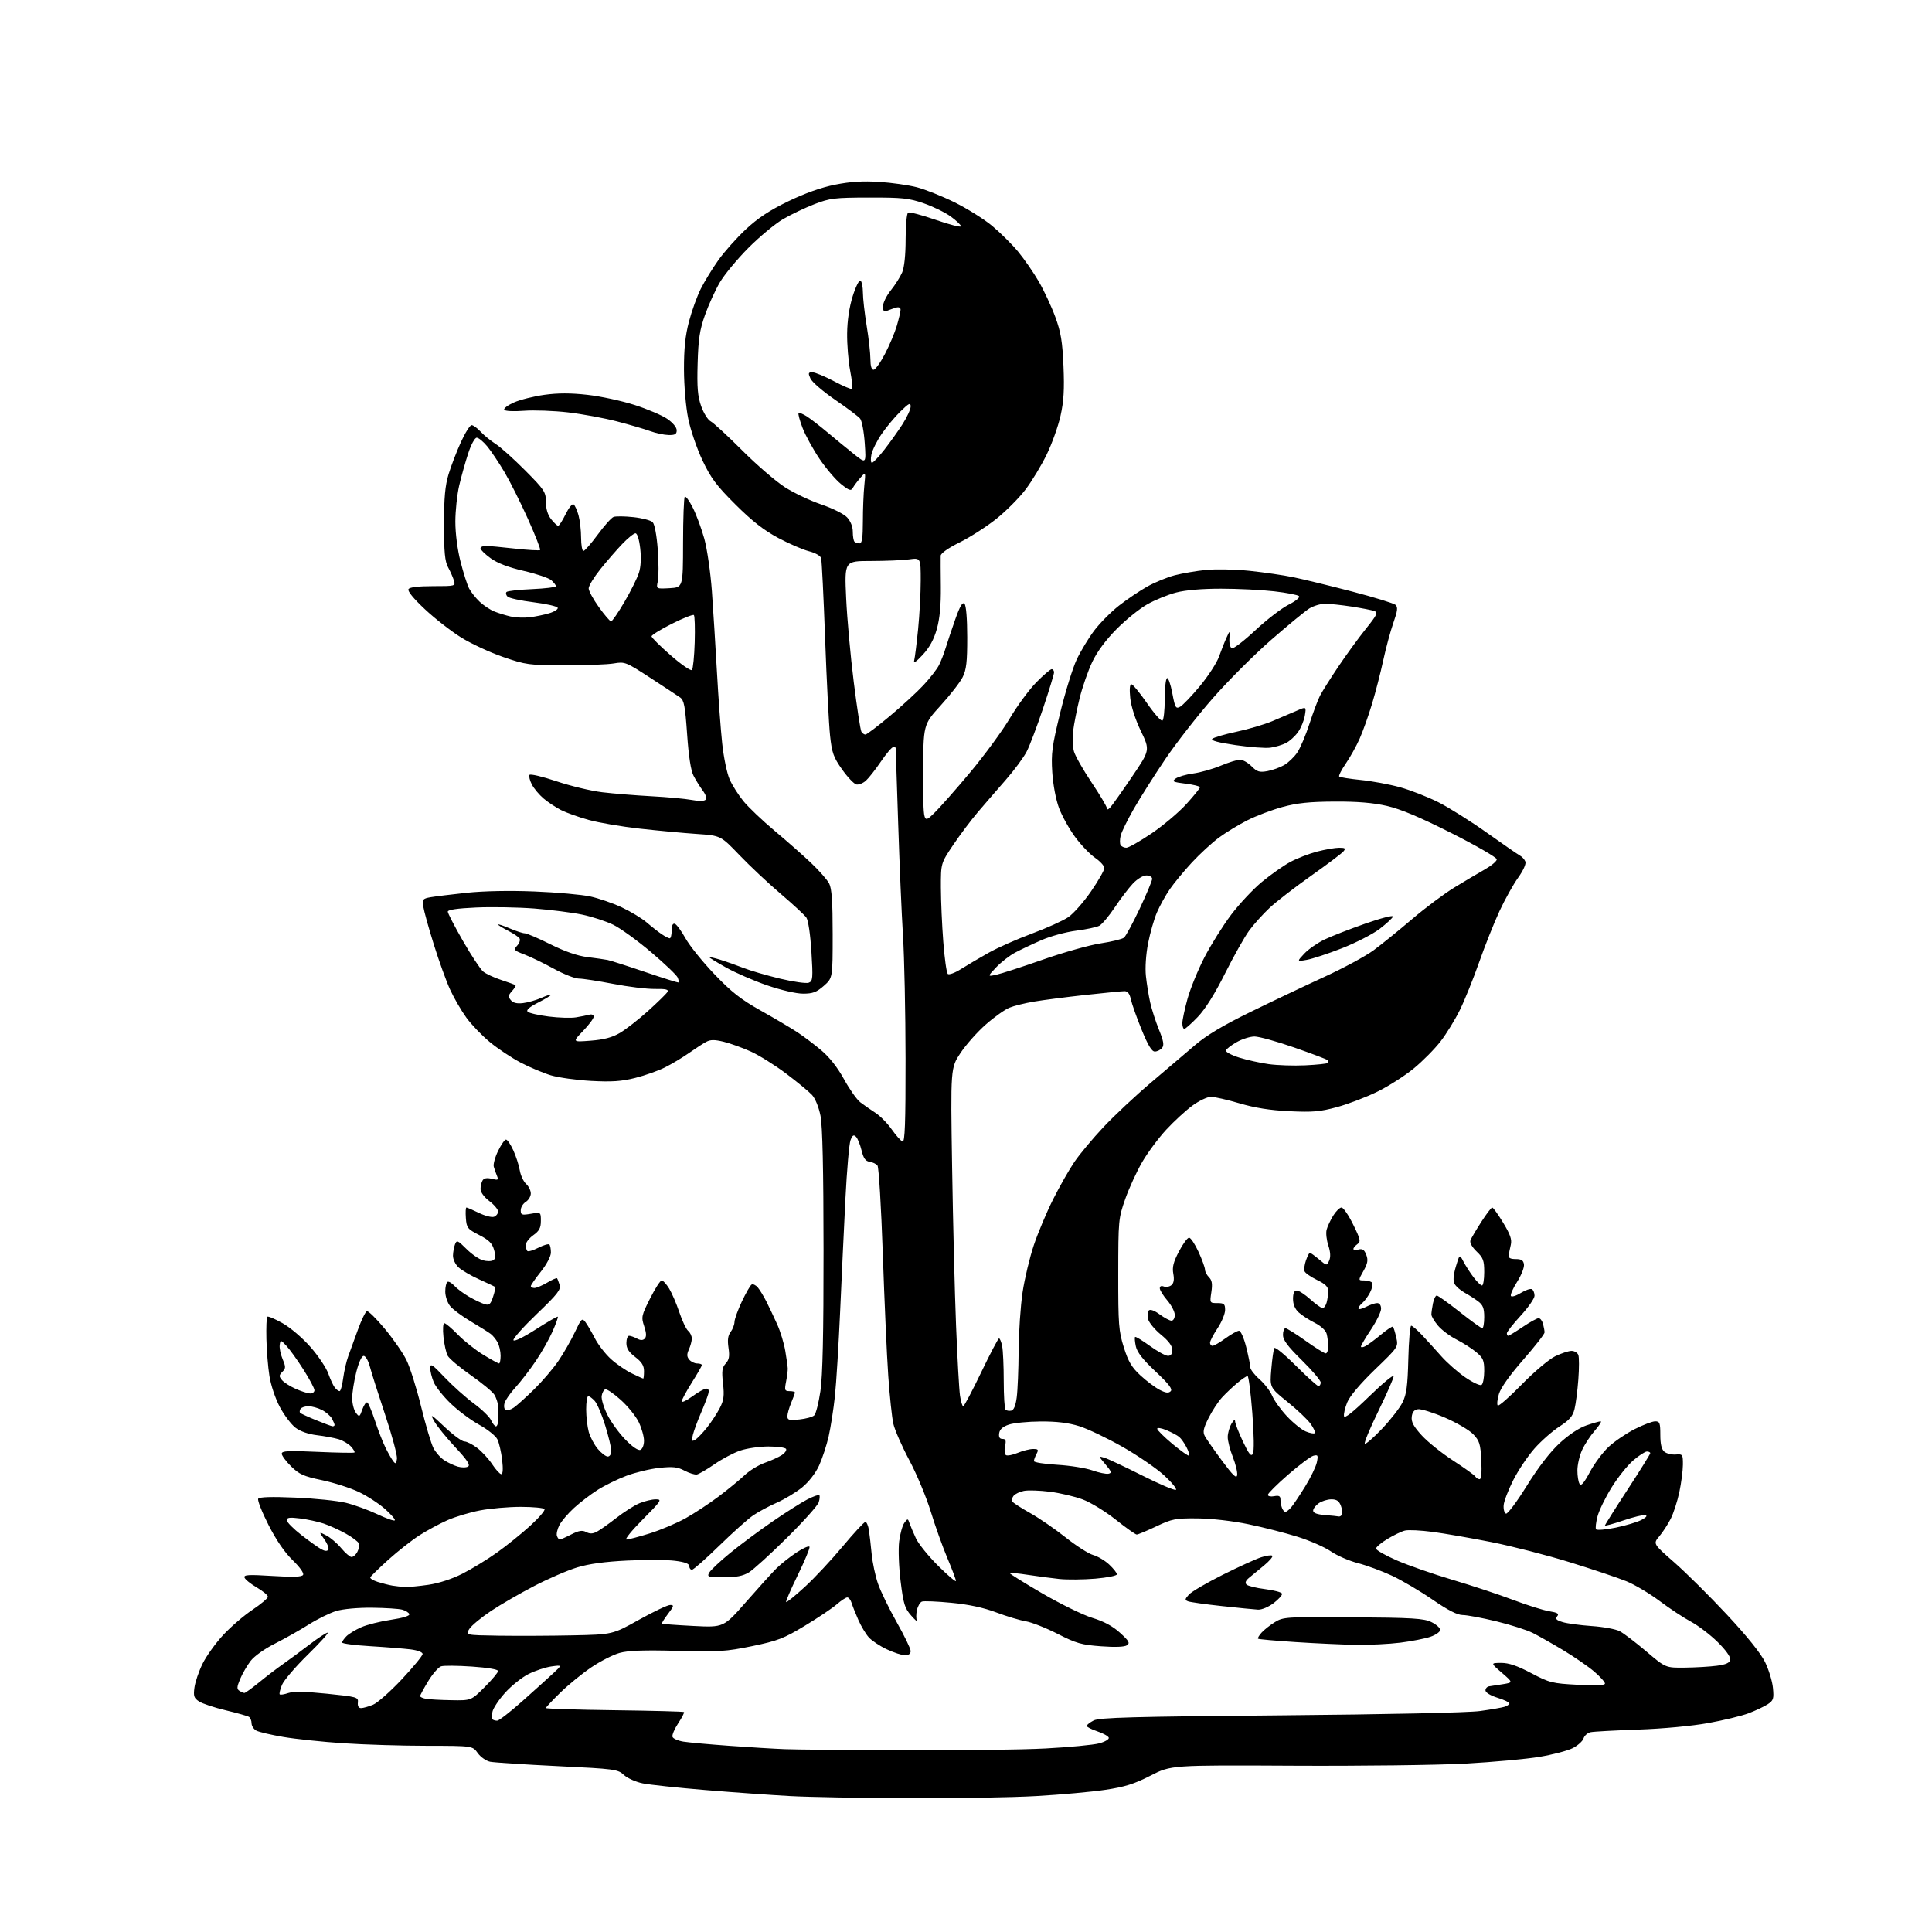 <?xml version="1.0" encoding="UTF-8" standalone="no"?>
<svg 
  version="1.1" 
  xmlns="http://www.w3.org/2000/svg" 
  xmlns:xlink="http://www.w3.org/1999/xlink" 
  xmlns:svg="http://www.w3.org/2000/svg"
  xmlns:rdf="http://www.w3.org/1999/02/22-rdf-syntax-ns#"
  xmlns:cc="http://creativecommons.org/ns#"
  xmlns:dc="http://purl.org/dc/elements/1.1/"
  viewBox="0 0 768 768"
  width="768"
  height="768"
>
<style>svg {background-color: white; }</style>"
<path stroke="none" fill="black" fill-rule="evenodd" d="M361.00,714.83C342.57,714.76 321.43,714.37 314.00,713.96C306.57,713.56 291.50,712.49 280.50,711.58C269.50,710.67 258.26,709.48 255.51,708.92C252.77,708.37 249.39,706.86 248.01,705.57C245.60,703.32 244.50,703.17 221.61,702.06C208.47,701.42 196.42,700.63 194.83,700.32C193.25,700.00 191.03,698.45 189.91,696.87C187.86,694.00 187.86,694.00 169.68,693.98C159.68,693.98 144.75,693.52 136.50,692.97C128.25,692.42 117.52,691.30 112.65,690.47C107.79,689.64 102.95,688.51 101.90,687.95C100.86,687.39 100.00,686.07 100.00,685.02C100.00,683.98 99.53,682.83 98.96,682.48C98.39,682.12 94.23,680.95 89.72,679.87C85.21,678.80 80.45,677.21 79.14,676.36C77.11,675.03 76.84,674.22 77.30,670.84C77.59,668.66 79.03,664.41 80.51,661.39C81.99,658.37 85.66,653.24 88.68,649.98C91.69,646.72 96.94,642.20 100.33,639.94C103.72,637.67 106.50,635.33 106.50,634.73C106.50,634.12 104.51,632.47 102.08,631.04C99.64,629.62 97.45,627.85 97.20,627.10C96.83,625.98 98.78,625.87 108.26,626.46C116.54,626.98 119.97,626.86 120.48,626.03C120.90,625.36 119.18,622.94 116.33,620.19C113.18,617.14 109.81,612.23 106.73,606.17C104.12,601.04 102.28,596.36 102.64,595.78C103.08,595.06 107.91,594.91 117.40,595.32C125.15,595.64 134.21,596.58 137.52,597.39C140.84,598.21 146.44,600.24 149.97,601.91C153.50,603.58 156.64,604.69 156.94,604.37C157.25,604.06 155.52,602.04 153.10,599.88C150.67,597.72 145.95,594.65 142.60,593.06C139.24,591.47 132.68,589.37 128.00,588.39C120.73,586.87 118.96,586.08 115.75,582.93C113.69,580.90 112.00,578.62 112.00,577.87C112.00,576.74 114.55,576.61 126.25,577.14C134.09,577.49 140.68,577.61 140.91,577.39C141.14,577.18 140.52,576.13 139.54,575.04C138.56,573.96 136.35,572.65 134.63,572.12C132.91,571.60 129.03,570.88 126.01,570.52C122.58,570.11 119.36,568.99 117.45,567.53C115.76,566.24 112.97,562.54 111.24,559.30C109.46,555.97 107.67,550.62 107.10,546.96C106.54,543.41 106.00,536.78 105.90,532.23C105.79,527.68 105.95,523.72 106.25,523.42C106.55,523.12 109.28,524.27 112.32,525.99C115.42,527.73 120.31,531.91 123.44,535.48C126.52,538.98 129.71,543.75 130.53,546.09C131.35,548.42 132.53,550.93 133.14,551.66C133.75,552.40 134.58,553.00 134.99,553.00C135.41,553.00 136.05,550.69 136.42,547.86C136.80,545.03 137.71,541.10 138.44,539.11C139.17,537.12 140.91,532.36 142.29,528.53C143.68,524.70 145.28,521.41 145.84,521.22C146.40,521.03 149.59,524.17 152.94,528.19C156.28,532.21 160.17,537.80 161.56,540.62C162.96,543.43 165.59,551.76 167.39,559.12C169.20,566.48 171.40,573.90 172.29,575.60C173.17,577.31 175.10,579.49 176.58,580.46C178.05,581.42 180.49,582.57 181.99,583.00C183.50,583.43 185.33,583.42 186.06,582.97C187.04,582.36 185.70,580.35 180.94,575.25C177.40,571.46 173.64,566.82 172.59,564.93C170.87,561.86 171.31,562.10 176.76,567.25C180.11,570.41 183.63,573.00 184.58,573.00C185.53,573.00 187.83,574.16 189.69,575.58C191.56,577.00 194.25,579.93 195.67,582.08C197.10,584.24 198.72,586.00 199.27,586.00C199.90,586.00 200.03,583.90 199.61,580.33C199.24,577.20 198.39,573.53 197.72,572.16C197.05,570.79 193.80,568.19 190.50,566.37C187.20,564.56 182.09,560.75 179.15,557.91C176.20,555.07 173.16,551.24 172.40,549.41C171.63,547.57 171.01,545.04 171.02,543.78C171.05,541.83 171.89,542.39 176.77,547.55C179.92,550.87 185.11,555.51 188.30,557.87C191.50,560.22 194.61,563.24 195.21,564.57C195.82,565.91 196.70,567.00 197.16,567.00C197.62,567.00 198.05,565.76 198.11,564.25C198.17,562.74 198.14,560.38 198.03,559.00C197.92,557.62 197.23,555.54 196.48,554.37C195.73,553.20 191.51,549.72 187.10,546.63C182.68,543.54 178.57,540.07 177.96,538.92C177.34,537.77 176.59,534.39 176.28,531.41C175.96,528.34 176.12,526.00 176.65,526.00C177.16,526.00 179.59,528.05 182.04,530.56C184.49,533.08 189.03,536.68 192.13,538.56C195.23,540.45 198.04,542.00 198.38,542.00C198.72,542.00 199.00,540.62 199.00,538.93C199.00,537.25 198.48,534.89 197.84,533.68C197.20,532.48 195.96,530.95 195.09,530.28C194.21,529.61 190.64,527.37 187.14,525.29C183.64,523.22 179.93,520.45 178.89,519.13C177.85,517.81 177.00,515.24 177.00,513.42C177.00,511.61 177.39,509.88 177.87,509.58C178.34,509.29 179.58,509.98 180.62,511.13C181.65,512.27 184.30,514.24 186.50,515.50C188.70,516.76 191.47,518.08 192.66,518.43C194.48,518.98 195.01,518.50 196.01,515.47C196.66,513.49 197.04,511.74 196.85,511.58C196.66,511.42 193.80,510.08 190.50,508.59C187.20,507.10 183.49,504.93 182.25,503.77C180.98,502.58 180.03,500.53 180.07,499.08C180.11,497.66 180.48,495.64 180.89,494.60C181.56,492.87 181.98,493.04 185.37,496.43C187.42,498.49 190.37,500.53 191.92,500.98C193.47,501.42 195.32,501.42 196.04,500.98C197.01,500.38 197.10,499.32 196.40,496.84C195.67,494.24 194.36,492.93 190.48,490.94C185.83,488.55 185.48,488.10 185.19,484.19C185.02,481.89 185.12,480.00 185.42,480.00C185.71,480.00 187.94,480.97 190.37,482.15C192.80,483.33 195.51,484.02 196.39,483.68C197.28,483.34 198.00,482.40 198.00,481.58C198.00,480.77 196.43,478.90 194.50,477.43C192.41,475.84 191.01,473.90 191.02,472.63C191.02,471.46 191.40,469.91 191.86,469.19C192.42,468.31 193.62,468.12 195.51,468.59C198.00,469.22 198.24,469.08 197.55,467.40C197.12,466.35 196.55,464.73 196.28,463.79C196.01,462.84 196.77,460.03 197.98,457.54C199.19,455.04 200.61,453.00 201.14,453.00C201.67,453.00 202.97,454.91 204.04,457.25C205.11,459.59 206.27,463.17 206.61,465.20C206.96,467.24 208.09,469.67 209.12,470.61C210.15,471.54 211.00,473.26 211.00,474.41C211.00,475.57 210.10,477.08 209.00,477.77C207.90,478.45 207.00,479.95 207.00,481.10C207.00,482.97 207.40,483.11 211.00,482.50C215.00,481.82 215.00,481.82 215.00,485.34C215.00,488.11 214.36,489.32 212.00,491.00C210.35,492.17 209.00,493.93 209.00,494.90C209.00,495.87 209.28,496.95 209.62,497.29C209.97,497.63 211.94,497.05 214.00,496.00C216.06,494.95 218.03,494.37 218.38,494.71C218.72,495.05 219.00,496.50 218.99,497.92C218.98,499.41 217.30,502.61 215.00,505.50C212.81,508.25 211.02,510.84 211.01,511.25C211.00,511.66 211.65,512.00 212.44,512.00C213.24,512.00 215.51,511.04 217.49,509.88C219.47,508.71 221.24,507.92 221.42,508.13C221.60,508.33 222.06,509.51 222.44,510.75C223.03,512.65 221.65,514.41 213.42,522.30C208.08,527.42 203.88,532.13 204.10,532.75C204.34,533.42 207.96,531.67 212.95,528.48C217.60,525.50 221.56,523.22 221.74,523.41C221.93,523.60 220.98,526.25 219.63,529.30C218.28,532.35 215.25,537.69 212.89,541.16C210.53,544.64 206.95,549.28 204.93,551.49C202.91,553.69 200.96,556.47 200.59,557.67C200.22,558.86 200.39,560.12 200.96,560.47C201.53,560.83 203.01,560.41 204.25,559.55C205.49,558.69 209.14,555.40 212.36,552.24C215.58,549.08 219.91,544.02 221.97,541.00C224.03,537.98 226.97,532.84 228.51,529.59C231.12,524.06 231.39,523.81 232.73,525.59C233.52,526.64 235.21,529.55 236.50,532.06C237.79,534.57 240.66,538.26 242.87,540.27C245.09,542.27 248.81,544.83 251.14,545.95C253.47,547.08 255.52,548.00 255.69,548.00C255.86,548.00 256.00,546.67 256.00,545.05C256.00,542.86 255.11,541.42 252.50,539.43C249.93,537.47 249.00,536.00 249.00,533.88C249.00,532.30 249.48,531.00 250.07,531.00C250.65,531.00 252.05,531.49 253.17,532.09C254.61,532.86 255.53,532.87 256.28,532.12C257.03,531.37 256.97,529.93 256.07,527.21C254.86,523.56 254.99,522.97 258.41,516.18C260.40,512.23 262.48,509.00 263.03,509.00C263.58,509.00 264.92,510.46 266.01,512.25C267.10,514.04 268.92,518.28 270.05,521.67C271.19,525.07 272.76,528.39 273.56,529.05C274.35,529.71 275.00,531.07 275.00,532.08C275.00,533.08 274.48,535.04 273.85,536.42C272.97,538.37 273.00,539.29 273.98,540.47C274.67,541.31 276.09,542.00 277.12,542.00C278.16,542.00 279.00,542.29 279.00,542.64C279.00,543.00 277.20,546.13 275.00,549.62C272.80,553.10 271.00,556.45 271.00,557.06C271.00,557.67 272.89,556.78 275.20,555.09C277.51,553.39 280.01,552.00 280.76,552.00C281.71,552.00 281.94,552.70 281.50,554.25C281.15,555.49 279.81,558.98 278.50,562.00C277.20,565.02 275.82,568.80 275.43,570.38C274.83,572.80 274.97,573.12 276.28,572.38C277.13,571.90 279.26,569.70 281.02,567.50C282.77,565.30 285.07,561.79 286.14,559.70C287.73,556.61 287.96,554.80 287.41,549.93C286.85,545.00 287.04,543.61 288.49,542.01C289.85,540.51 290.09,539.12 289.59,535.77C289.13,532.67 289.37,530.90 290.44,529.48C291.26,528.39 291.95,526.60 291.97,525.50C291.99,524.40 293.31,520.74 294.90,517.37C296.50,514.00 298.24,510.97 298.77,510.64C299.30,510.32 300.40,510.82 301.22,511.77C302.03,512.72 303.60,515.30 304.71,517.50C305.81,519.70 307.73,523.75 308.97,526.50C310.21,529.25 311.65,533.98 312.16,537.00C312.67,540.02 313.11,543.17 313.14,544.00C313.17,544.83 312.87,547.19 312.47,549.25C311.81,552.64 311.94,553.00 313.87,553.00C315.04,553.00 316.00,553.24 316.00,553.53C316.00,553.82 315.32,555.68 314.50,557.65C313.68,559.63 313.00,562.03 313.00,563.00C313.00,564.50 313.70,564.68 317.75,564.26C320.36,563.99 323.03,563.26 323.68,562.63C324.33,562.01 325.44,557.67 326.13,553.00C327.02,547.05 327.39,530.25 327.37,497.00C327.35,464.82 326.97,447.59 326.17,443.56C325.48,440.08 324.07,436.63 322.75,435.21C321.51,433.88 316.90,430.08 312.50,426.77C308.10,423.45 301.80,419.51 298.50,418.01C295.20,416.52 290.35,414.77 287.72,414.12C284.06,413.23 282.43,413.23 280.72,414.15C279.50,414.80 276.42,416.80 273.87,418.59C271.33,420.38 267.05,422.94 264.37,424.29C261.69,425.64 256.35,427.53 252.50,428.49C247.06,429.86 243.16,430.12 235.00,429.68C229.22,429.36 222.03,428.36 219.00,427.46C215.97,426.55 210.56,424.27 206.98,422.40C203.39,420.52 197.87,416.85 194.72,414.24C191.56,411.64 187.36,407.25 185.37,404.50C183.38,401.75 180.50,396.79 178.97,393.48C177.44,390.17 174.51,382.07 172.46,375.48C170.40,368.89 168.52,362.10 168.27,360.38C167.85,357.50 168.07,357.21 171.16,356.66C173.00,356.34 179.45,355.55 185.50,354.90C192.33,354.18 202.57,353.98 212.50,354.38C221.30,354.73 231.26,355.63 234.64,356.36C238.01,357.10 243.66,359.05 247.18,360.70C250.71,362.36 255.15,365.04 257.05,366.67C258.95,368.31 261.61,370.40 262.97,371.32C264.33,372.24 265.79,373.00 266.22,373.00C266.65,373.00 267.00,371.61 267.00,369.92C267.00,367.91 267.43,366.97 268.25,367.23C268.94,367.45 270.85,370.05 272.50,373.01C274.15,375.97 279.32,382.39 284.00,387.27C290.79,394.37 294.51,397.29 302.50,401.77C308.00,404.85 314.52,408.72 317.00,410.35C319.48,411.98 323.76,415.22 326.51,417.54C329.71,420.22 332.97,424.38 335.50,428.99C337.68,432.97 340.60,437.11 341.98,438.17C343.37,439.24 346.04,441.10 347.92,442.31C349.81,443.51 352.75,446.49 354.46,448.93C356.17,451.36 358.11,453.54 358.78,453.76C359.72,454.07 359.99,446.58 359.97,420.83C359.95,402.50 359.49,380.52 358.95,372.00C358.42,363.48 357.55,343.23 357.03,327.00C356.52,310.77 356.07,297.39 356.05,297.25C356.02,297.11 355.57,297.00 355.04,297.00C354.51,297.00 352.31,299.59 350.16,302.75C348.01,305.91 345.32,309.33 344.20,310.34C343.07,311.35 341.38,312.02 340.44,311.84C339.50,311.65 336.95,308.98 334.77,305.90C331.31,301.01 330.70,299.30 329.96,292.40C329.50,288.06 328.61,270.77 328.00,254.00C327.39,237.22 326.68,222.76 326.41,221.86C326.14,220.92 324.06,219.75 321.56,219.12C319.16,218.51 313.66,216.13 309.34,213.83C303.68,210.81 298.97,207.13 292.38,200.57C284.79,193.01 282.59,190.08 279.24,183.00C277.02,178.32 274.47,170.85 273.57,166.38C272.63,161.76 271.91,153.36 271.89,146.88C271.87,138.63 272.41,133.40 273.87,127.85C274.97,123.64 277.08,117.79 278.55,114.85C280.03,111.91 283.17,106.78 285.53,103.45C287.88,100.13 292.80,94.61 296.44,91.20C301.23,86.72 305.91,83.62 313.29,80.05C319.93,76.83 326.46,74.51 331.96,73.42C338.03,72.21 342.99,71.90 349.46,72.31C354.43,72.63 361.20,73.59 364.50,74.45C367.80,75.31 374.55,78.01 379.50,80.45C384.45,82.90 391.14,87.09 394.37,89.77C397.60,92.45 402.23,97.05 404.67,99.98C407.10,102.91 410.82,108.28 412.93,111.91C415.03,115.53 417.99,121.88 419.50,126.00C421.73,132.11 422.33,135.75 422.75,145.62C423.14,154.81 422.86,159.55 421.58,165.26C420.66,169.40 418.19,176.33 416.09,180.65C413.99,184.97 410.21,191.23 407.69,194.56C405.17,197.90 399.92,203.17 396.02,206.28C392.12,209.38 385.57,213.59 381.47,215.61C376.95,217.84 373.98,219.94 373.94,220.90C373.91,221.78 373.93,227.33 374.00,233.24C374.07,240.60 373.57,245.89 372.41,250.02C371.24,254.19 369.51,257.37 366.81,260.28C364.19,263.12 363.07,263.84 363.41,262.50C363.69,261.40 364.39,255.84 364.96,250.14C365.53,244.45 366.00,235.72 366.00,230.76C366.00,221.73 366.00,221.73 361.36,222.36C358.81,222.71 351.99,223.00 346.20,223.00C335.69,223.00 335.69,223.00 336.36,237.75C336.73,245.86 338.09,260.88 339.38,271.11C340.66,281.35 342.03,290.24 342.42,290.86C342.80,291.49 343.52,292.00 344.02,292.00C344.52,292.00 348.88,288.70 353.71,284.66C358.55,280.62 364.59,275.06 367.14,272.31C369.70,269.56 372.45,266.01 373.26,264.41C374.07,262.81 375.28,259.70 375.94,257.50C376.61,255.30 378.31,250.22 379.73,246.20C381.58,240.95 382.61,239.21 383.39,239.99C384.05,240.65 384.48,245.85 384.49,253.29C384.50,263.13 384.15,266.21 382.67,269.18C381.66,271.20 377.73,276.27 373.92,280.45C367.00,288.04 367.00,288.04 367.00,307.72C367.00,327.41 367.00,327.41 371.12,323.45C373.39,321.28 379.94,313.88 385.68,307.00C391.42,300.12 398.51,290.45 401.44,285.50C404.38,280.55 409.10,274.14 411.94,271.25C414.78,268.36 417.54,266.00 418.06,266.00C418.57,266.00 419.00,266.58 419.00,267.29C419.00,268.00 417.04,274.41 414.65,281.54C412.26,288.67 409.33,296.41 408.13,298.74C406.94,301.08 403.16,306.19 399.73,310.10C396.30,314.01 391.34,319.75 388.69,322.86C386.05,325.96 381.66,331.80 378.94,335.83C374.00,343.17 374.00,343.17 374.02,352.83C374.04,358.15 374.46,367.85 374.97,374.39C375.47,380.94 376.27,386.67 376.75,387.15C377.22,387.62 379.58,386.75 382.05,385.19C384.50,383.64 389.46,380.72 393.07,378.70C396.69,376.68 404.42,373.25 410.27,371.09C416.11,368.92 422.59,365.99 424.66,364.59C426.72,363.18 430.80,358.57 433.71,354.33C436.62,350.10 439.00,345.93 438.99,345.07C438.99,344.21 437.33,342.38 435.31,341.00C433.29,339.62 429.72,335.90 427.38,332.72C425.04,329.55 422.16,324.37 420.98,321.22C419.73,317.87 418.61,311.98 418.29,307.00C417.81,299.49 418.18,296.73 421.44,283.36C423.47,275.04 426.43,265.49 428.01,262.15C429.59,258.81 432.72,253.64 434.96,250.67C437.21,247.69 441.62,243.24 444.77,240.77C447.92,238.30 452.98,234.89 456.00,233.19C459.02,231.49 463.98,229.46 467.00,228.67C470.02,227.89 475.65,226.93 479.50,226.55C483.35,226.17 491.12,226.34 496.77,226.92C502.42,227.51 510.30,228.65 514.27,229.48C518.25,230.30 528.70,232.85 537.50,235.14C546.30,237.44 554.06,239.83 554.75,240.44C555.74,241.34 555.57,242.80 553.90,247.54C552.75,250.82 550.93,257.55 549.86,262.50C548.79,267.45 546.78,275.28 545.38,279.89C543.99,284.51 541.79,290.68 540.49,293.61C539.20,296.54 536.71,301.01 534.97,303.54C533.23,306.07 532.06,308.39 532.36,308.69C532.66,308.99 536.51,309.61 540.91,310.05C545.32,310.49 552.33,311.79 556.49,312.93C560.66,314.08 567.54,316.77 571.79,318.91C576.03,321.05 584.67,326.49 591.00,330.99C597.33,335.49 603.23,339.57 604.13,340.06C605.03,340.55 606.03,341.64 606.36,342.50C606.71,343.41 605.52,346.05 603.47,348.91C601.55,351.58 598.23,357.53 596.09,362.13C593.95,366.74 590.30,375.90 587.98,382.50C585.66,389.10 582.21,397.65 580.32,401.49C578.42,405.34 574.99,410.93 572.68,413.92C570.38,416.91 565.61,421.74 562.08,424.65C558.55,427.57 552.03,431.75 547.58,433.93C543.14,436.12 535.90,438.89 531.50,440.08C524.74,441.92 521.80,442.17 512.50,441.72C504.88,441.35 498.81,440.39 492.73,438.59C487.91,437.17 482.80,436.00 481.37,436.00C479.94,436.00 476.61,437.58 473.97,439.52C471.34,441.45 466.68,445.74 463.62,449.04C460.56,452.35 456.26,458.12 454.07,461.88C451.88,465.63 448.84,472.26 447.31,476.60C444.60,484.31 444.54,485.04 444.52,506.50C444.50,526.52 444.70,529.14 446.74,535.61C448.52,541.29 449.86,543.53 453.37,546.78C455.79,549.01 459.22,551.58 461.00,552.50C463.40,553.74 464.52,553.88 465.36,553.04C466.20,552.20 464.66,550.19 459.35,545.20C454.30,540.46 452.01,537.53 451.51,535.18C451.12,533.35 450.99,531.68 451.21,531.46C451.43,531.24 454.06,532.83 457.05,535.00C460.05,537.16 463.29,538.95 464.25,538.97C465.44,538.99 466.00,538.23 466.00,536.62C466.00,535.01 464.54,533.04 461.50,530.56C459.03,528.53 456.72,525.74 456.38,524.36C456.03,522.98 456.16,521.44 456.68,520.92C457.25,520.35 458.91,520.96 461.00,522.50C462.86,523.87 464.98,525.00 465.69,525.00C466.41,525.00 467.00,523.97 467.00,522.71C467.00,521.45 465.67,518.87 464.04,516.96C462.41,515.06 461.06,512.89 461.04,512.14C461.02,511.30 461.61,511.02 462.63,511.41C463.52,511.75 464.88,511.51 465.65,510.88C466.60,510.09 466.84,508.66 466.41,506.35C465.92,503.74 466.43,501.71 468.64,497.49C470.21,494.47 472.03,492.00 472.68,492.00C473.32,492.00 475.01,494.53 476.43,497.62C477.84,500.71 479.00,503.89 479.00,504.69C479.00,505.49 479.72,506.86 480.59,507.73C481.79,508.93 482.02,510.38 481.53,513.66C480.88,517.98 480.89,518.00 483.94,518.00C486.61,518.00 487.00,518.35 487.00,520.75C486.99,522.26 485.65,525.52 484.00,528.00C482.35,530.48 481.01,533.06 481.00,533.75C481.00,534.44 481.45,535.00 482.01,535.00C482.56,535.00 484.88,533.65 487.16,532.00C489.44,530.35 491.85,529.00 492.53,529.00C493.21,529.00 494.48,531.90 495.38,535.46C496.27,539.01 497.00,542.62 497.00,543.49C497.00,544.35 498.64,546.50 500.65,548.26C502.66,550.03 504.93,552.98 505.71,554.84C506.48,556.69 509.13,560.36 511.59,563.00C514.06,565.63 517.42,568.35 519.07,569.03C520.72,569.71 522.32,570.01 522.64,569.69C522.96,569.37 522.23,567.73 521.02,566.03C519.81,564.33 515.66,560.38 511.78,557.26C504.74,551.57 504.74,551.57 505.37,544.20C505.71,540.14 506.25,536.40 506.58,535.87C506.90,535.35 510.78,538.54 515.20,542.96C519.63,547.38 523.64,551.00 524.12,551.00C524.60,551.00 525.00,550.35 525.00,549.55C525.00,548.76 521.62,544.78 517.50,540.72C511.88,535.19 510.00,532.68 510.00,530.67C510.00,529.20 510.45,528.00 511.00,528.00C511.54,528.00 515.15,530.25 519.00,533.00C522.85,535.75 526.46,538.00 527.00,538.00C527.55,538.00 527.99,536.76 527.99,535.25C527.98,533.74 527.70,531.47 527.36,530.20C526.99,528.84 525.06,527.07 522.62,525.84C520.35,524.70 517.49,522.85 516.25,521.71C514.78,520.37 514.00,518.50 514.00,516.33C514.00,514.04 514.47,513.00 515.50,513.00C516.32,513.00 518.74,514.58 520.87,516.50C523.00,518.42 525.20,520.00 525.75,520.00C526.31,520.00 527.04,518.99 527.37,517.75C527.70,516.51 527.98,514.48 527.99,513.24C528.00,511.54 526.88,510.43 523.54,508.81C521.08,507.61 518.85,506.06 518.58,505.35C518.31,504.64 518.56,502.69 519.14,501.03C519.72,499.36 520.42,498.00 520.70,498.00C520.98,498.00 522.61,499.18 524.32,500.61C527.42,503.22 527.42,503.22 528.37,501.10C529.00,499.68 528.89,497.71 528.03,495.08C527.32,492.93 527.01,490.13 527.35,488.84C527.68,487.55 528.86,485.04 529.96,483.25C531.07,481.46 532.56,480.00 533.27,480.00C533.99,480.00 536.06,483.01 537.87,486.70C540.82,492.68 541.01,493.52 539.59,494.56C538.71,495.20 538.00,496.06 538.00,496.48C538.00,496.89 538.92,496.99 540.05,496.70C541.61,496.29 542.35,496.80 543.11,498.80C543.92,500.91 543.69,502.20 542.00,505.22C539.87,509.00 539.87,509.00 542.38,509.00C543.75,509.00 545.15,509.44 545.48,509.97C545.81,510.50 545.42,512.22 544.61,513.79C543.80,515.36 542.43,517.23 541.57,517.95C540.70,518.66 540.00,519.65 540.00,520.15C540.00,520.64 541.33,520.36 542.95,519.53C544.57,518.69 546.60,518.00 547.45,518.00C548.39,518.00 549.00,518.88 549.00,520.25C549.00,521.49 547.20,525.20 545.00,528.50C542.80,531.80 541.00,534.85 541.00,535.29C541.00,535.72 541.83,535.62 542.85,535.08C543.87,534.53 546.63,532.48 548.99,530.51C551.34,528.54 553.47,527.14 553.72,527.39C553.97,527.64 554.56,529.55 555.03,531.63C555.89,535.43 555.89,535.43 546.52,544.46C540.72,550.07 536.55,555.00 535.55,557.45C534.66,559.63 534.08,562.10 534.27,562.95C534.50,564.00 537.75,561.44 544.30,555.07C549.64,549.88 554.00,546.28 554.00,547.07C553.99,547.85 551.27,554.07 547.95,560.87C544.62,567.67 542.19,573.52 542.54,573.87C542.89,574.22 545.97,571.56 549.37,567.97C552.78,564.38 556.45,559.66 557.53,557.47C559.12,554.26 559.56,550.96 559.83,540.25C560.01,532.96 560.52,527.00 560.98,527.00C561.43,527.00 563.38,528.69 565.32,530.75C567.26,532.81 570.70,536.60 572.96,539.16C575.23,541.72 579.50,545.48 582.46,547.52C585.42,549.55 588.32,550.92 588.92,550.55C589.51,550.18 590.00,547.70 590.00,545.03C590.00,540.82 589.59,539.83 586.86,537.53C585.13,536.08 581.59,533.81 578.99,532.49C576.39,531.18 573.08,528.69 571.63,526.97C570.18,525.25 569.00,523.26 569.00,522.55C569.00,521.83 569.28,519.84 569.62,518.13C569.97,516.41 570.65,515.00 571.13,515.00C571.61,515.00 575.71,517.92 580.23,521.50C584.75,525.08 588.80,528.00 589.22,528.00C589.65,528.00 590.00,526.01 590.00,523.57C590.00,520.07 589.50,518.76 587.60,517.32C586.28,516.32 583.84,514.76 582.19,513.85C580.53,512.94 578.74,511.36 578.21,510.35C577.55,509.09 577.72,506.92 578.72,503.51C580.20,498.53 580.20,498.53 581.75,501.51C582.61,503.16 584.41,505.96 585.77,507.75C587.13,509.54 588.63,511.00 589.12,511.00C589.60,511.00 590.00,508.61 590.00,505.69C590.00,501.08 589.60,499.99 586.97,497.48C585.13,495.70 584.18,493.98 584.53,493.04C584.85,492.19 586.78,488.92 588.81,485.76C590.84,482.60 592.80,480.01 593.18,480.01C593.55,480.00 595.51,482.72 597.53,486.06C600.34,490.67 601.06,492.75 600.57,494.81C600.22,496.29 599.84,498.18 599.72,499.00C599.57,500.05 600.40,500.50 602.50,500.50C604.80,500.50 605.57,501.00 605.80,502.63C605.97,503.80 604.75,506.91 603.09,509.53C601.42,512.15 600.31,514.69 600.61,515.18C600.91,515.67 602.69,515.12 604.56,513.96C606.43,512.81 608.42,512.14 608.98,512.49C609.54,512.83 610.00,514.00 610.00,515.07C610.00,516.14 607.52,519.71 604.50,523.00C601.48,526.29 599.00,529.44 599.00,529.99C599.00,530.55 599.24,531.00 599.54,531.00C599.84,531.00 602.42,529.42 605.28,527.50C608.13,525.58 610.99,524.00 611.62,524.00C612.25,524.00 613.04,525.01 613.37,526.25C613.70,527.49 613.98,529.02 613.99,529.66C613.99,530.30 610.18,535.19 605.51,540.52C600.23,546.55 596.57,551.69 595.85,554.11C595.21,556.26 594.99,558.33 595.38,558.71C595.76,559.09 600.06,555.33 604.93,550.34C609.89,545.27 615.74,540.34 618.21,539.14C620.64,537.96 623.57,537.00 624.71,537.00C625.85,537.00 627.07,537.73 627.41,538.62C627.75,539.51 627.75,543.89 627.41,548.37C627.08,552.84 626.39,558.14 625.89,560.15C625.18,563.00 623.86,564.52 619.96,567.03C617.20,568.80 612.74,572.71 610.05,575.73C607.36,578.75 603.54,584.43 601.55,588.36C599.56,592.29 597.83,596.80 597.72,598.39C597.60,599.98 598.02,601.47 598.65,601.69C599.28,601.92 603.00,596.95 606.90,590.66C611.46,583.32 616.13,577.24 619.93,573.72C623.57,570.36 627.69,567.61 630.61,566.62C633.22,565.73 635.77,565.00 636.28,565.00C636.79,565.00 635.75,566.66 633.97,568.68C632.19,570.71 629.91,574.20 628.89,576.43C627.87,578.67 627.04,582.30 627.04,584.50C627.03,586.70 627.42,589.11 627.90,589.86C628.52,590.86 629.65,589.55 632.02,585.11C633.81,581.75 637.20,577.22 639.56,575.05C641.91,572.89 646.56,569.74 649.89,568.06C653.22,566.38 656.86,565.00 657.97,565.00C659.76,565.00 660.00,565.64 660.00,570.38C660.00,574.09 660.50,576.17 661.60,577.08C662.48,577.81 664.50,578.31 666.10,578.19C668.88,577.98 669.00,578.14 668.98,582.23C668.97,584.58 668.33,589.49 667.56,593.14C666.78,596.80 665.24,601.58 664.12,603.76C663.01,605.95 660.97,609.07 659.60,610.70C657.10,613.67 657.10,613.67 665.56,621.08C670.22,625.16 679.64,634.51 686.49,641.86C694.41,650.34 699.93,657.21 701.63,660.68C703.10,663.69 704.52,668.32 704.77,670.97C705.19,675.30 704.97,675.97 702.69,677.47C701.28,678.39 697.87,680.00 695.11,681.05C692.34,682.10 685.08,683.86 678.97,684.96C672.51,686.13 660.87,687.21 651.18,687.54C642.00,687.86 633.52,688.32 632.32,688.57C631.12,688.81 629.85,689.91 629.49,691.02C629.14,692.13 627.20,693.88 625.18,694.91C623.15,695.94 617.23,697.49 612.00,698.37C606.77,699.25 593.50,700.45 582.50,701.06C571.50,701.66 540.67,702.04 514.00,701.90C465.50,701.65 465.50,701.65 457.35,705.84C450.88,709.16 447.18,710.32 439.35,711.49C433.93,712.30 421.62,713.41 412.00,713.96C402.38,714.52 379.43,714.91 361.00,714.83zM359.00,695.78C380.73,695.87 406.21,695.54 415.64,695.04C425.07,694.54 434.66,693.63 436.95,693.01C439.25,692.39 440.96,691.38 440.75,690.76C440.54,690.13 438.49,689.00 436.19,688.23C433.88,687.46 432.00,686.49 432.00,686.08C432.00,685.66 433.24,684.69 434.75,683.91C437.01,682.75 450.35,682.39 509.00,681.88C551.32,681.51 583.70,680.81 588.34,680.16C592.65,679.57 597.04,678.80 598.09,678.47C599.14,678.14 600.00,677.52 600.00,677.11C600.00,676.69 597.86,675.69 595.25,674.88C592.47,674.01 590.50,672.80 590.50,671.96C590.50,671.17 591.17,670.44 592.00,670.33C592.83,670.22 595.30,669.84 597.49,669.48C601.48,668.82 601.48,668.82 596.99,664.94C592.50,661.06 592.50,661.06 596.70,661.03C599.73,661.01 603.08,662.14 608.65,665.08C615.96,668.93 617.01,669.19 627.20,669.73C634.57,670.12 638.00,669.96 638.00,669.23C638.00,668.64 636.09,666.51 633.75,664.50C631.41,662.50 625.90,658.69 621.50,656.04C617.10,653.40 611.60,650.28 609.27,649.11C606.94,647.94 600.42,645.86 594.77,644.49C589.12,643.12 583.12,642.00 581.44,642.00C579.32,642.00 575.60,640.10 569.44,635.86C564.52,632.48 557.26,628.20 553.30,626.35C549.33,624.50 543.26,622.26 539.80,621.37C536.34,620.48 531.51,618.39 529.07,616.71C526.64,615.03 520.67,612.41 515.82,610.89C510.97,609.37 502.16,607.12 496.25,605.90C489.90,604.58 481.61,603.64 476.00,603.58C467.26,603.51 465.95,603.76 459.64,606.75C455.86,608.54 452.37,610.00 451.87,610.00C451.38,610.00 447.62,607.34 443.53,604.09C439.44,600.84 433.53,597.22 430.39,596.05C427.25,594.87 421.38,593.49 417.35,592.98C413.31,592.47 408.66,592.32 407.02,592.65C405.39,592.97 403.55,593.84 402.94,594.58C402.33,595.31 402.10,596.35 402.42,596.88C402.75,597.40 405.93,599.47 409.50,601.46C413.06,603.45 419.41,607.82 423.62,611.16C427.82,614.50 432.74,617.64 434.55,618.14C436.36,618.64 439.23,620.34 440.92,621.93C442.61,623.51 444.00,625.26 444.00,625.81C444.00,626.37 440.12,627.14 435.38,627.54C430.64,627.93 424.23,627.99 421.13,627.67C418.03,627.34 412.40,626.60 408.60,626.02C404.81,625.44 401.55,625.12 401.36,625.31C401.17,625.50 406.98,629.12 414.26,633.36C421.54,637.60 430.52,642.00 434.22,643.13C438.80,644.52 442.31,646.41 445.22,649.06C448.80,652.31 449.26,653.11 448.00,654.01C447.04,654.69 443.34,654.84 437.66,654.42C429.89,653.85 427.80,653.25 420.39,649.47C415.75,647.10 410.05,644.86 407.73,644.48C405.40,644.09 400.12,642.51 396.00,640.95C390.99,639.06 385.08,637.79 378.17,637.13C372.49,636.58 367.23,636.36 366.48,636.65C365.73,636.93 364.84,638.47 364.49,640.06C364.14,641.65 364.14,643.52 364.49,644.23C364.85,644.93 363.82,644.02 362.21,642.21C359.65,639.32 359.13,637.65 358.01,628.59C357.30,622.81 357.04,615.83 357.43,612.74C357.81,609.71 358.73,606.39 359.49,605.36C360.81,603.56 360.88,603.56 361.55,605.50C361.93,606.60 363.07,609.30 364.09,611.50C365.11,613.70 369.10,618.64 372.97,622.47C376.84,626.31 380.00,628.99 380.00,628.44C380.00,627.89 378.46,623.78 376.57,619.30C374.68,614.83 371.72,606.52 369.98,600.83C368.24,595.15 364.41,585.97 361.46,580.44C358.51,574.90 355.65,568.38 355.11,565.94C354.56,563.50 353.66,554.98 353.10,547.00C352.54,539.02 351.57,517.20 350.93,498.50C350.29,479.80 349.34,463.96 348.81,463.31C348.29,462.66 346.87,461.98 345.68,461.81C344.04,461.58 343.25,460.46 342.48,457.28C341.92,454.96 340.93,452.53 340.27,451.87C339.34,450.94 338.85,451.25 338.09,453.26C337.55,454.68 336.64,465.22 336.06,476.67C335.49,488.13 334.54,508.30 333.96,521.50C333.37,534.70 332.44,549.77 331.89,555.00C331.33,560.23 330.21,567.42 329.40,571.00C328.58,574.58 326.87,579.78 325.60,582.57C324.21,585.60 321.51,589.08 318.89,591.23C316.47,593.20 311.95,595.94 308.83,597.32C305.71,598.69 301.48,600.96 299.43,602.36C297.37,603.75 291.29,609.19 285.90,614.45C280.52,619.70 275.64,624.00 275.06,624.00C274.48,624.00 274.00,623.36 274.00,622.57C274.00,621.58 272.23,620.92 268.27,620.43C265.12,620.03 256.64,620.00 249.42,620.34C240.49,620.77 234.11,621.64 229.40,623.08C225.61,624.23 217.93,627.55 212.34,630.46C206.75,633.36 199.03,637.82 195.20,640.37C191.37,642.92 187.49,646.13 186.59,647.50C184.95,650.00 184.95,650.00 198.23,650.21C205.53,650.32 218.70,650.27 227.50,650.08C243.50,649.75 243.50,649.75 254.03,643.87C259.82,640.64 265.38,638.00 266.40,638.00C268.02,638.00 267.92,638.42 265.52,641.57C264.02,643.53 262.96,645.26 263.15,645.43C263.34,645.59 268.94,646.00 275.58,646.34C287.66,646.96 287.66,646.96 296.58,636.78C301.49,631.17 306.92,625.17 308.65,623.45C310.39,621.73 313.98,618.88 316.64,617.12C319.30,615.36 321.62,614.36 321.80,614.90C321.98,615.45 319.87,620.51 317.11,626.16C314.35,631.81 312.28,636.61 312.50,636.84C312.73,637.06 316.04,634.38 319.87,630.87C323.70,627.37 330.49,620.11 334.96,614.75C339.43,609.39 343.50,605.00 344.00,605.00C344.50,605.00 345.13,606.46 345.41,608.25C345.68,610.04 346.17,614.30 346.50,617.73C346.83,621.16 347.95,626.45 349.00,629.49C350.04,632.54 353.40,639.43 356.45,644.83C359.50,650.22 362.00,655.39 362.00,656.31C362.00,657.40 361.20,658.00 359.75,657.99C358.51,657.98 355.25,656.92 352.50,655.62C349.75,654.33 346.54,652.19 345.36,650.88C344.18,649.57 342.32,646.48 341.23,644.00C340.13,641.52 338.93,638.49 338.55,637.25C338.17,636.01 337.39,635.00 336.81,635.00C336.24,635.00 334.35,636.24 332.62,637.75C330.90,639.26 325.21,643.08 319.98,646.24C311.56,651.33 309.17,652.25 298.99,654.36C288.62,656.50 285.72,656.68 269.23,656.24C255.88,655.88 249.70,656.11 246.27,657.07C243.68,657.79 238.63,660.37 235.04,662.80C231.44,665.23 225.91,669.74 222.75,672.83C219.59,675.91 217.00,678.68 217.00,678.97C217.00,679.26 229.26,679.65 244.25,679.84C259.24,680.03 271.68,680.36 271.90,680.57C272.11,680.78 271.07,682.81 269.57,685.07C268.08,687.33 267.07,689.75 267.34,690.45C267.61,691.15 269.56,691.99 271.68,692.33C273.79,692.67 282.04,693.42 290.01,693.99C297.98,694.57 307.88,695.17 312.00,695.32C316.12,695.48 337.27,695.68 359.00,695.78zM197.63,684.00C198.34,684.00 202.83,680.51 207.62,676.25C212.40,671.99 217.94,667.00 219.91,665.17C223.50,661.84 223.50,661.84 219.17,662.44C216.78,662.78 212.69,664.14 210.06,665.47C207.43,666.80 203.25,670.15 200.76,672.92C198.28,675.68 196.03,679.07 195.76,680.45C195.50,681.83 195.52,683.19 195.81,683.48C196.10,683.76 196.91,684.00 197.63,684.00zM143.54,679.00C144.38,679.00 146.52,678.39 148.31,677.65C150.09,676.90 155.25,672.33 159.77,667.50C164.30,662.66 168.00,658.16 168.00,657.48C168.00,656.77 166.01,656.01 163.25,655.66C160.64,655.34 153.44,654.76 147.25,654.39C141.06,654.02 136.00,653.36 136.00,652.93C136.00,652.50 136.78,651.36 137.73,650.41C138.68,649.46 141.32,647.86 143.59,646.86C145.86,645.85 151.18,644.52 155.40,643.89C160.10,643.19 162.94,642.32 162.72,641.65C162.52,641.05 161.26,640.25 159.93,639.88C158.59,639.50 153.18,639.15 147.91,639.10C142.29,639.04 136.40,639.58 133.68,640.39C131.14,641.16 126.21,643.58 122.74,645.77C119.28,647.96 113.22,651.37 109.29,653.36C105.16,655.43 101.06,658.36 99.60,660.28C98.20,662.11 96.34,665.34 95.46,667.45C94.14,670.60 94.09,671.44 95.18,672.13C95.90,672.59 96.80,672.98 97.16,672.98C97.52,672.99 100.16,671.09 103.02,668.75C105.88,666.41 110.15,663.15 112.51,661.50C114.87,659.85 119.59,656.36 123.00,653.75C126.41,651.14 129.67,649.00 130.24,649.00C130.82,649.00 127.28,652.94 122.37,657.75C117.46,662.56 112.83,667.98 112.09,669.78C111.34,671.59 110.94,673.28 111.20,673.54C111.46,673.80 112.99,673.56 114.59,673.01C116.60,672.32 121.38,672.40 130.00,673.28C141.99,674.50 142.49,674.65 142.26,676.78C142.11,678.20 142.57,679.00 143.54,679.00zM179.40,675.86C187.30,676.00 187.30,676.00 192.65,670.65C195.59,667.71 198.00,664.83 198.00,664.25C198.00,663.62 193.80,662.91 187.64,662.49C181.93,662.10 176.40,662.05 175.35,662.39C174.29,662.73 171.98,665.38 170.21,668.30C168.44,671.21 167.00,673.88 167.00,674.23C167.00,674.58 168.01,675.06 169.25,675.29C170.49,675.53 175.06,675.79 179.40,675.86zM669.81,662.91C674.04,662.86 679.74,662.53 682.49,662.16C686.11,661.68 687.57,661.02 687.81,659.76C688.01,658.70 686.06,655.96 682.82,652.76C679.89,649.87 675.11,646.22 672.19,644.65C669.27,643.09 663.66,639.38 659.72,636.42C655.78,633.46 649.85,629.93 646.53,628.57C643.21,627.22 633.08,623.81 624.01,621.01C614.95,618.20 600.91,614.60 592.82,613.00C584.73,611.40 574.24,609.57 569.52,608.95C564.79,608.32 559.82,608.08 558.48,608.42C557.13,608.75 554.00,610.26 551.52,611.76C549.03,613.26 547.00,614.98 547.00,615.58C547.00,616.19 550.71,618.30 555.25,620.28C559.79,622.26 569.78,625.74 577.46,628.02C585.15,630.30 595.95,633.88 601.46,635.97C606.98,638.06 613.43,640.09 615.79,640.48C619.18,641.04 619.86,641.47 619.00,642.50C618.15,643.52 618.64,644.04 621.20,644.82C623.02,645.37 628.21,646.07 632.74,646.38C637.27,646.68 642.26,647.60 643.83,648.41C645.40,649.22 650.15,652.84 654.40,656.44C662.11,663.00 662.11,663.00 669.81,662.91zM539.03,653.85C533.79,653.76 522.98,653.27 515.00,652.75C507.02,652.23 500.32,651.63 500.09,651.41C499.86,651.19 500.51,650.09 501.52,648.97C502.54,647.85 504.91,645.98 506.80,644.81C510.11,642.77 511.26,642.70 537.87,642.89C561.55,643.07 566.00,643.34 569.00,644.80C570.92,645.74 572.50,647.13 572.50,647.90C572.50,648.67 570.77,649.90 568.65,650.63C566.54,651.36 561.15,652.42 556.68,652.98C552.21,653.54 544.27,653.93 539.03,653.85zM500.09,639.86C498.67,639.78 492.17,639.14 485.66,638.43C479.15,637.73 473.13,636.88 472.28,636.55C470.93,636.04 470.97,635.69 472.61,633.87C473.65,632.72 479.68,629.19 486.00,626.03C492.32,622.87 499.22,619.72 501.32,619.04C503.42,618.36 505.42,618.08 505.76,618.43C506.11,618.77 504.63,620.51 502.49,622.28C500.34,624.05 497.67,626.26 496.54,627.18C495.17,628.30 494.83,629.19 495.50,629.88C496.05,630.44 499.39,631.26 502.92,631.70C506.45,632.14 509.47,632.95 509.63,633.50C509.79,634.05 508.29,635.74 506.30,637.25C504.26,638.80 501.54,639.94 500.09,639.86zM161.00,630.84C162.38,630.91 166.55,630.52 170.27,629.98C174.41,629.38 179.67,627.67 183.77,625.59C187.47,623.72 193.65,619.94 197.50,617.21C201.35,614.47 207.31,609.66 210.75,606.53C214.19,603.39 216.76,600.41 216.45,599.91C216.14,599.41 211.90,599.00 207.03,599.00C202.16,599.00 194.87,599.63 190.83,600.41C186.79,601.18 180.96,602.93 177.87,604.30C174.77,605.66 169.77,608.37 166.74,610.30C163.71,612.24 158.14,616.62 154.36,620.03C150.59,623.44 147.36,626.58 147.20,627.02C147.03,627.45 148.38,628.28 150.20,628.85C152.01,629.42 154.62,630.08 156.00,630.31C157.38,630.54 159.62,630.78 161.00,630.84zM287.71,627.00C281.48,627.00 281.01,626.85 281.90,625.19C282.43,624.19 286.16,620.68 290.18,617.39C294.21,614.09 301.84,608.42 307.14,604.78C312.44,601.14 318.67,597.19 320.98,596.01C323.30,594.83 325.42,594.08 325.69,594.35C325.96,594.63 325.86,595.90 325.46,597.17C325.07,598.45 319.39,604.80 312.84,611.28C306.30,617.76 299.49,623.95 297.72,625.03C295.36,626.47 292.69,626.99 287.71,627.00zM139.71,618.93C140.38,618.97 141.43,618.06 142.04,616.92C142.65,615.78 142.93,614.26 142.66,613.55C142.39,612.84 140.04,611.07 137.44,609.62C134.84,608.17 130.87,606.37 128.61,605.62C126.35,604.87 122.14,603.96 119.25,603.60C115.14,603.08 114.00,603.23 114.00,604.31C114.00,605.06 116.64,607.73 119.86,610.23C123.08,612.73 126.65,615.28 127.80,615.89C129.18,616.63 130.09,616.67 130.50,616.00C130.85,615.44 130.14,613.60 128.93,611.90C126.73,608.81 126.73,608.81 129.72,610.36C131.37,611.21 134.02,613.47 135.61,615.38C137.20,617.29 139.05,618.89 139.71,618.93zM222.51,612.00C222.82,612.00 224.87,611.09 227.05,609.97C230.13,608.40 231.48,608.19 233.01,609.01C234.45,609.77 235.63,609.74 237.25,608.88C238.49,608.23 241.97,605.76 245.00,603.40C248.03,601.04 252.17,598.40 254.22,597.55C256.26,596.70 259.18,596.00 260.69,596.00C263.27,596.00 262.93,596.52 255.50,604.00C251.13,608.40 248.21,611.99 249.02,611.98C249.84,611.98 254.00,610.88 258.28,609.55C262.57,608.22 268.99,605.50 272.55,603.51C276.11,601.52 282.06,597.60 285.77,594.80C289.47,592.01 294.07,588.23 296.00,586.40C297.93,584.58 301.52,582.37 303.98,581.50C306.45,580.64 309.50,579.25 310.77,578.42C312.03,577.59 312.80,576.48 312.47,575.96C312.15,575.43 309.00,575.00 305.48,575.00C301.95,575.00 296.92,575.73 294.28,576.62C291.65,577.51 287.02,579.95 284.00,582.05C280.98,584.14 277.82,585.98 277.00,586.13C276.18,586.28 273.97,585.59 272.10,584.60C269.33,583.13 267.50,582.93 262.10,583.50C258.47,583.89 252.59,585.30 249.03,586.64C245.47,587.98 240.29,590.52 237.53,592.28C234.76,594.04 230.55,597.26 228.17,599.44C225.79,601.62 223.17,604.70 222.35,606.29C221.53,607.88 221.10,609.81 221.40,610.59C221.69,611.37 222.19,612.00 222.51,612.00zM642.23,607.26C646.23,606.44 650.85,605.06 652.50,604.19C654.47,603.15 654.98,602.49 654.00,602.28C653.17,602.10 649.24,603.06 645.25,604.42C641.26,605.77 638.00,606.66 638.00,606.39C638.00,606.12 642.05,599.69 647.00,592.11C651.95,584.52 656.00,578.02 656.00,577.66C656.00,577.30 655.41,577.00 654.68,577.00C653.95,577.00 651.50,578.59 649.23,580.54C646.96,582.48 643.09,587.32 640.63,591.29C638.17,595.25 635.66,600.42 635.04,602.77C634.42,605.12 634.15,607.43 634.44,607.90C634.73,608.36 638.23,608.08 642.23,607.26zM532.19,602.82C532.57,602.92 533.14,602.59 533.45,602.08C533.76,601.58 533.57,600.01 533.03,598.58C532.30,596.65 531.34,596.00 529.25,596.00C527.71,596.00 525.44,596.70 524.22,597.56C523.00,598.41 522.00,599.74 522.00,600.50C522.00,601.44 523.54,602.01 526.75,602.26C529.36,602.47 531.81,602.72 532.19,602.82zM510.95,601.00C511.36,601.00 512.38,600.21 513.22,599.25C514.06,598.29 516.55,594.58 518.76,591.00C520.98,587.42 523.09,583.07 523.46,581.33C524.05,578.49 523.91,578.21 522.10,578.68C520.99,578.97 516.46,582.36 512.04,586.21C507.62,590.05 504.00,593.66 504.00,594.22C504.00,594.78 505.12,595.02 506.50,594.76C508.41,594.39 509.00,594.70 509.00,596.06C509.00,597.04 509.27,598.55 509.61,599.42C509.94,600.29 510.55,601.00 510.95,601.00zM467.43,592.23C467.94,591.92 465.89,589.37 462.87,586.58C459.86,583.79 452.39,578.65 446.27,575.17C440.16,571.69 432.38,567.98 428.99,566.92C424.71,565.59 420.02,565.02 413.66,565.06C408.62,565.09 402.93,565.65 401.00,566.31C398.59,567.13 397.40,568.20 397.18,569.75C396.96,571.30 397.37,572.00 398.51,572.00C399.81,572.00 400.02,572.61 399.52,574.90C399.17,576.52 399.33,578.09 399.90,578.44C400.46,578.78 402.56,578.37 404.58,577.53C406.59,576.69 409.33,576.00 410.66,576.00C412.73,576.00 412.93,576.27 412.04,577.93C411.47,579.00 411.00,580.29 411.00,580.80C411.00,581.31 415.16,581.97 420.25,582.27C425.34,582.57 431.62,583.57 434.21,584.49C436.80,585.41 439.68,586.01 440.61,585.83C442.03,585.55 441.85,584.97 439.45,582.12C436.60,578.74 436.60,578.74 439.05,579.48C440.40,579.89 447.12,583.05 454.00,586.51C460.88,589.97 466.92,592.54 467.43,592.23zM491.80,586.35C491.96,585.23 491.18,581.98 490.05,579.12C488.92,576.26 488.02,572.71 488.04,571.21C488.05,569.72 488.71,567.38 489.50,566.00C490.35,564.51 490.94,564.10 490.97,565.00C490.99,565.83 492.38,569.42 494.07,572.99C496.48,578.08 497.34,579.14 498.04,577.89C498.58,576.93 498.49,570.40 497.81,561.64C497.19,553.59 496.34,547.00 495.92,547.00C495.50,547.00 493.67,548.24 491.86,549.75C490.05,551.26 487.31,553.85 485.79,555.50C484.26,557.15 481.85,560.83 480.43,563.67C478.36,567.81 478.06,569.24 478.94,570.88C479.54,572.00 482.61,576.40 485.76,580.65C490.19,586.62 491.57,587.92 491.80,586.35zM588.17,588.00C588.84,588.00 589.08,585.33 588.84,580.55C588.51,573.98 588.13,572.74 585.61,570.11C584.04,568.47 578.95,565.50 574.31,563.50C569.67,561.51 564.89,560.02 563.68,560.19C562.15,560.41 561.41,561.31 561.19,563.20C560.95,565.24 561.94,567.07 565.19,570.62C567.56,573.21 573.17,577.70 577.66,580.61C582.14,583.52 586.11,586.37 586.47,586.95C586.83,587.53 587.59,588.00 588.17,588.00zM157.80,579.85C157.96,578.49 155.86,570.65 153.12,562.44C150.38,554.22 147.64,545.59 147.03,543.25C146.42,540.91 145.32,539.00 144.58,539.00C143.77,539.00 142.61,541.53 141.62,545.46C140.73,549.01 140.00,553.65 140.00,555.76C140.00,557.88 140.65,560.49 141.45,561.56C142.83,563.42 142.94,563.36 144.04,560.25C144.68,558.46 145.57,557.23 146.02,557.51C146.47,557.79 147.84,561.05 149.06,564.76C150.28,568.47 152.17,573.30 153.26,575.50C154.35,577.70 155.75,580.14 156.37,580.92C157.29,582.08 157.55,581.88 157.80,579.85zM241.59,579.00C242.39,579.00 243.00,578.02 243.00,576.75C243.00,575.51 241.91,570.98 240.58,566.67C239.26,562.37 237.39,557.98 236.43,556.92C235.47,555.86 234.31,555.00 233.85,555.00C233.38,555.00 233.00,557.36 233.01,560.25C233.01,563.14 233.48,567.17 234.04,569.22C234.61,571.26 236.22,574.30 237.63,575.97C239.03,577.64 240.81,579.00 241.59,579.00zM472.69,578.65C472.94,578.39 472.47,576.87 471.64,575.27C470.81,573.67 469.51,571.83 468.74,571.20C467.97,570.56 465.69,569.35 463.67,568.51C461.65,567.66 460.00,567.41 460.00,567.95C460.00,568.49 462.75,571.22 466.11,574.02C469.48,576.81 472.44,578.90 472.69,578.65zM254.54,576.35C255.38,576.02 256.00,574.48 256.00,572.71C256.00,571.02 255.06,567.70 253.92,565.34C252.78,562.98 249.56,558.99 246.77,556.49C243.99,553.98 241.21,552.09 240.60,552.29C240.00,552.49 239.35,553.67 239.17,554.91C238.99,556.14 239.99,559.48 241.40,562.33C242.81,565.17 246.02,569.62 248.53,572.20C251.32,575.09 253.65,576.69 254.54,576.35zM132.25,566.98C132.66,566.99 133.00,566.75 133.00,566.43C133.00,566.12 132.54,565.00 131.97,563.94C131.40,562.89 129.63,561.34 128.02,560.51C126.41,559.68 123.98,559.00 122.61,559.00C121.24,559.00 119.82,559.48 119.46,560.07C119.10,560.65 119.03,561.36 119.31,561.64C119.59,561.92 122.44,563.23 125.66,564.55C128.87,565.87 131.84,566.96 132.25,566.98zM401.95,560.77C402.99,560.57 403.72,558.83 404.16,555.49C404.53,552.74 404.87,544.42 404.92,537.00C404.97,529.58 405.68,519.09 406.49,513.70C407.30,508.30 409.31,499.89 410.95,495.00C412.59,490.11 416.03,481.92 418.60,476.80C421.17,471.69 424.98,464.98 427.07,461.91C429.15,458.83 434.38,452.57 438.68,448.00C442.98,443.42 451.45,435.49 457.50,430.37C463.55,425.25 471.43,418.55 475.00,415.48C479.56,411.57 486.12,407.64 497.00,402.31C505.52,398.14 518.75,391.86 526.39,388.35C534.03,384.85 542.87,380.08 546.04,377.74C549.20,375.41 556.08,369.84 561.33,365.36C566.58,360.88 574.16,355.21 578.19,352.76C582.21,350.30 587.64,347.09 590.25,345.61C592.86,344.13 595.00,342.33 595.00,341.60C595.00,340.88 586.94,336.21 577.08,331.23C564.49,324.87 556.83,321.64 551.33,320.37C545.82,319.11 539.64,318.59 530.50,318.64C520.60,318.69 515.68,319.20 509.86,320.78C505.65,321.93 499.38,324.30 495.91,326.05C492.44,327.80 487.33,330.91 484.55,332.96C481.77,335.02 476.93,339.47 473.78,342.87C470.64,346.26 466.70,351.03 465.02,353.47C463.34,355.91 461.04,360.06 459.90,362.70C458.76,365.34 457.18,370.88 456.38,375.00C455.52,379.42 455.17,384.76 455.52,388.00C455.84,391.02 456.60,395.72 457.20,398.43C457.80,401.14 459.37,406.02 460.69,409.27C462.56,413.88 462.83,415.50 461.92,416.59C461.28,417.37 459.99,418.00 459.05,418.00C457.84,418.00 456.30,415.44 453.79,409.25C451.83,404.44 449.92,399.04 449.54,397.25C449.06,395.02 448.27,394.00 447.02,394.00C446.01,394.00 438.96,394.69 431.35,395.52C423.73,396.36 414.57,397.54 411.00,398.15C407.43,398.75 403.03,399.84 401.23,400.58C399.44,401.31 395.24,404.29 391.92,407.21C388.59,410.12 384.07,415.20 381.86,418.50C377.86,424.50 377.86,424.50 378.48,464.00C378.82,485.73 379.53,514.08 380.05,527.00C380.57,539.92 381.27,552.41 381.61,554.75C381.95,557.09 382.53,559.00 382.90,559.00C383.27,559.00 386.48,552.94 390.03,545.54C393.59,538.13 396.78,532.06 397.12,532.04C397.47,532.02 398.03,533.41 398.38,535.12C398.72,536.84 399.00,543.07 399.00,548.96C399.00,554.85 399.32,559.98 399.70,560.37C400.09,560.75 401.10,560.94 401.95,560.77zM123.25,553.93C124.21,553.97 125.00,553.39 125.00,552.65C125.00,551.90 123.03,548.19 120.61,544.40C118.20,540.60 115.16,536.38 113.86,535.00C111.53,532.53 111.50,532.52 111.19,534.65C111.03,535.83 111.54,538.36 112.34,540.28C113.64,543.38 113.63,543.94 112.24,545.33C110.89,546.69 110.86,547.13 112.08,548.59C112.85,549.53 115.29,551.09 117.49,552.07C119.70,553.06 122.29,553.89 123.25,553.93zM518.88,423.48C523.48,423.26 527.50,422.84 527.79,422.54C528.09,422.24 528.07,421.73 527.74,421.41C527.41,421.08 521.46,418.83 514.51,416.41C507.55,413.98 500.43,412.01 498.68,412.02C496.93,412.03 493.73,413.04 491.58,414.27C489.42,415.49 487.50,416.98 487.31,417.56C487.12,418.14 489.46,419.41 492.53,420.38C495.59,421.34 500.88,422.52 504.30,423.00C507.71,423.48 514.27,423.70 518.88,423.48zM234.82,413.68C240.08,413.27 243.35,412.40 246.42,410.60C248.77,409.22 253.80,405.30 257.60,401.88C261.39,398.46 264.85,395.08 265.29,394.36C265.90,393.33 264.81,393.06 260.29,393.12C257.10,393.16 249.64,392.25 243.70,391.09C237.76,389.94 231.63,389.00 230.09,389.00C228.54,389.00 224.08,387.24 220.18,385.10C216.27,382.95 211.03,380.41 208.52,379.45C204.22,377.81 204.05,377.60 205.57,375.92C206.47,374.93 206.90,373.64 206.53,373.05C206.16,372.46 204.09,371.07 201.93,369.97C199.77,368.86 198.00,367.76 198.00,367.52C198.00,367.27 200.06,367.96 202.58,369.04C205.10,370.12 207.81,371.00 208.60,371.00C209.39,371.00 213.97,372.96 218.77,375.36C224.53,378.23 229.54,379.97 233.50,380.46C236.80,380.87 240.40,381.38 241.50,381.60C242.60,381.81 249.35,383.97 256.50,386.40C263.65,388.83 269.62,390.70 269.77,390.55C269.92,390.41 269.76,389.53 269.40,388.61C269.05,387.69 264.31,383.16 258.87,378.54C253.43,373.92 246.62,368.99 243.74,367.59C240.86,366.19 235.28,364.38 231.34,363.56C227.41,362.74 218.86,361.66 212.34,361.15C205.83,360.65 195.44,360.47 189.25,360.75C181.81,361.08 178.00,361.64 178.00,362.39C178.00,363.02 180.71,368.25 184.02,374.02C187.33,379.78 190.94,385.25 192.04,386.18C193.14,387.10 196.39,388.62 199.27,389.56C202.15,390.50 204.68,391.43 204.91,391.63C205.14,391.83 204.51,392.88 203.52,393.98C202.00,395.65 201.93,396.21 203.06,397.57C203.97,398.67 205.49,399.04 207.94,398.74C209.90,398.51 213.19,397.56 215.25,396.64C217.31,395.73 219.00,395.20 219.00,395.47C219.00,395.74 216.70,397.13 213.88,398.56C210.46,400.29 209.09,401.49 209.76,402.16C210.31,402.71 214.07,403.57 218.11,404.08C222.16,404.59 227.05,404.74 228.98,404.41C230.92,404.09 233.29,403.61 234.25,403.35C235.26,403.07 236.00,403.41 236.00,404.14C236.00,404.85 234.09,407.41 231.75,409.84C227.50,414.25 227.50,414.25 234.82,413.68zM470.79,409.00C470.35,409.00 470.00,407.98 470.00,406.73C470.00,405.48 470.93,401.11 472.06,397.02C473.20,392.93 476.22,385.52 478.78,380.56C481.35,375.60 486.11,367.99 489.37,363.66C492.64,359.33 498.16,353.43 501.66,350.55C505.15,347.67 510.18,344.13 512.83,342.69C515.48,341.25 520.30,339.38 523.53,338.53C526.77,337.69 530.73,337.00 532.33,337.00C534.77,337.00 535.05,337.24 534.04,338.45C533.38,339.25 527.58,343.62 521.17,348.15C514.75,352.68 507.34,358.41 504.70,360.88C502.06,363.35 498.40,367.42 496.56,369.93C494.72,372.44 490.39,380.12 486.95,387.00C482.91,395.08 479.08,401.18 476.13,404.25C473.63,406.86 471.22,409.00 470.79,409.00zM319.22,394.99C316.51,394.99 310.44,393.58 304.95,391.69C299.70,389.88 292.39,386.71 288.70,384.65C285.02,382.59 282.00,380.74 282.00,380.55C282.00,380.35 283.91,380.78 286.25,381.49C288.59,382.21 292.75,383.68 295.50,384.76C298.25,385.85 304.82,387.76 310.11,389.03C315.39,390.29 320.51,391.02 321.49,390.64C323.11,390.02 323.21,388.94 322.55,378.28C322.13,371.50 321.29,365.82 320.54,364.75C319.83,363.74 315.26,359.51 310.38,355.35C305.49,351.20 298.12,344.28 294.00,339.98C286.50,332.16 286.50,332.16 277.00,331.51C271.77,331.16 261.60,330.21 254.39,329.41C247.18,328.61 238.02,327.05 234.04,325.94C230.05,324.84 225.10,323.07 223.03,322.02C220.96,320.96 217.84,318.90 216.10,317.43C214.35,315.96 212.25,313.45 211.42,311.85C210.60,310.25 210.17,308.54 210.47,308.04C210.78,307.55 215.59,308.68 221.16,310.55C226.73,312.43 234.93,314.40 239.39,314.93C243.85,315.47 252.65,316.18 258.94,316.52C265.23,316.85 272.43,317.52 274.94,317.99C277.65,318.51 279.88,318.48 280.44,317.94C281.03,317.36 280.62,315.97 279.35,314.26C278.23,312.74 276.58,310.09 275.69,308.36C274.62,306.30 273.75,300.65 273.14,291.88C272.36,280.67 271.92,278.34 270.36,277.25C269.34,276.54 264.00,273.03 258.51,269.45C248.82,263.15 248.38,262.97 244.01,263.72C241.53,264.15 232.75,264.48 224.50,264.47C210.20,264.43 209.06,264.28 200.00,261.16C194.78,259.36 187.26,255.87 183.30,253.40C179.35,250.94 172.85,245.88 168.88,242.15C164.37,237.93 161.92,234.93 162.38,234.19C162.86,233.41 166.24,233.00 172.13,233.00C181.01,233.00 181.12,232.97 180.44,230.75C180.06,229.51 179.02,227.15 178.12,225.50C176.85,223.14 176.50,219.52 176.50,208.50C176.50,197.84 176.94,193.07 178.32,188.50C179.32,185.20 181.53,179.46 183.22,175.75C184.91,172.04 186.83,169.00 187.47,169.00C188.12,169.00 189.74,170.18 191.08,171.62C192.41,173.06 195.10,175.26 197.05,176.50C199.00,177.75 204.28,182.49 208.80,187.04C216.46,194.76 217.00,195.59 217.00,199.52C217.00,202.27 217.72,204.65 219.07,206.37C220.21,207.81 221.47,209.00 221.87,209.00C222.27,209.00 223.60,206.95 224.81,204.45C226.03,201.95 227.45,200.16 227.98,200.48C228.50,200.81 229.39,202.74 229.96,204.79C230.52,206.83 230.99,210.86 230.99,213.75C231.00,216.64 231.41,219.00 231.92,219.00C232.43,219.00 234.97,216.10 237.58,212.55C240.19,209.00 243.02,205.82 243.89,205.49C244.75,205.16 248.30,205.19 251.78,205.57C255.25,205.94 258.70,206.84 259.43,207.57C260.22,208.36 261.04,212.72 261.47,218.40C261.86,223.63 261.87,229.30 261.50,231.01C260.82,234.11 260.82,234.11 266.16,233.81C271.50,233.50 271.50,233.50 271.53,215.81C271.54,206.08 271.85,197.82 272.21,197.46C272.57,197.10 274.01,199.06 275.40,201.81C276.80,204.57 278.86,210.13 279.98,214.16C281.10,218.21 282.45,227.55 282.99,235.00C283.52,242.43 284.42,256.82 284.99,267.00C285.55,277.18 286.49,290.00 287.08,295.50C287.66,301.00 288.99,307.43 290.03,309.78C291.06,312.13 293.55,316.06 295.56,318.51C297.57,320.96 303.10,326.22 307.85,330.20C312.61,334.18 319.13,339.92 322.35,342.97C325.57,346.01 328.83,349.72 329.60,351.20C330.64,353.21 331.00,358.37 331.00,371.35C331.00,388.79 331.00,388.79 327.47,391.90C324.58,394.43 323.07,395.00 319.22,394.99zM396.00,387.48C397.93,387.07 406.27,384.37 414.54,381.47C422.81,378.57 433.16,375.66 437.54,375.00C441.92,374.34 446.09,373.32 446.81,372.73C447.53,372.14 450.34,366.94 453.06,361.18C455.78,355.42 458.00,350.10 458.00,349.35C458.00,348.61 456.97,348.00 455.70,348.00C454.39,348.00 452.07,349.41 450.33,351.25C448.65,353.04 445.40,357.30 443.12,360.73C440.83,364.15 438.08,367.42 437.01,368.00C435.93,368.57 431.77,369.46 427.75,369.97C423.73,370.48 417.53,372.17 413.97,373.73C410.41,375.28 405.70,377.52 403.50,378.69C401.30,379.86 397.93,382.49 396.00,384.52C392.50,388.22 392.50,388.22 396.00,387.48zM519.50,381.55C515.50,382.26 515.50,382.26 518.47,379.09C520.10,377.35 523.70,374.84 526.47,373.50C529.24,372.17 536.59,369.30 542.80,367.13C549.02,364.95 553.94,363.70 553.73,364.34C553.52,364.98 551.13,367.19 548.42,369.26C545.72,371.32 539.00,374.77 533.50,376.93C528.00,379.08 521.70,381.16 519.50,381.55zM447.74,337.00C448.63,337.00 453.17,334.41 457.82,331.26C462.47,328.10 468.69,322.84 471.64,319.58C474.59,316.33 477.00,313.34 477.00,312.94C477.00,312.55 474.42,311.91 471.28,311.52C466.22,310.88 465.76,310.65 467.35,309.48C468.34,308.76 471.48,307.85 474.33,307.47C477.17,307.09 482.07,305.70 485.22,304.39C488.37,303.07 491.83,302.00 492.92,302.00C494.02,302.00 496.08,303.17 497.51,304.60C499.72,306.82 500.66,307.10 503.81,306.53C505.84,306.15 508.85,305.07 510.50,304.12C512.14,303.17 514.48,300.92 515.69,299.13C516.91,297.33 519.08,292.20 520.53,287.72C521.98,283.24 523.87,278.21 524.73,276.54C525.59,274.87 528.88,269.66 532.03,264.96C535.19,260.26 540.10,253.52 542.94,249.98C547.44,244.38 547.88,243.44 546.31,242.88C545.31,242.52 541.23,241.73 537.23,241.11C533.23,240.50 528.51,240.00 526.73,240.00C524.95,240.01 522.15,240.84 520.50,241.86C518.85,242.88 512.03,248.50 505.33,254.34C498.64,260.18 488.21,270.60 482.16,277.50C476.10,284.40 467.58,295.32 463.22,301.77C458.86,308.22 453.24,317.10 450.72,321.50C448.20,325.90 445.84,330.71 445.48,332.19C445.11,333.67 445.11,335.36 445.46,335.94C445.82,336.52 446.85,337.00 447.74,337.00zM441.35,320.96C442.10,320.16 445.96,314.71 449.94,308.85C457.17,298.20 457.17,298.20 453.51,290.59C451.31,286.02 449.63,280.80 449.29,277.49C448.93,274.07 449.10,272.00 449.74,272.00C450.29,272.00 453.09,275.38 455.95,279.52C458.80,283.65 461.56,286.77 462.07,286.46C462.58,286.14 463.00,282.34 463.00,278.00C463.00,273.66 463.40,269.87 463.89,269.57C464.38,269.27 465.33,271.93 466.00,275.49C467.11,281.38 467.39,281.86 469.12,280.94C470.16,280.38 473.71,276.67 477.00,272.71C480.29,268.74 483.70,263.48 484.58,261.00C485.46,258.52 486.79,255.15 487.55,253.50C488.91,250.50 488.91,250.50 488.71,253.89C488.59,255.80 489.03,257.47 489.70,257.71C490.36,257.94 494.55,254.72 499.00,250.56C503.46,246.39 509.39,241.82 512.17,240.41C515.11,238.92 516.87,237.47 516.36,236.96C515.87,236.47 511.43,235.61 506.49,235.05C501.54,234.48 492.08,234.01 485.46,234.01C477.83,234.00 471.26,234.56 467.52,235.54C464.27,236.38 459.11,238.49 456.06,240.22C453.00,241.94 447.51,246.38 443.86,250.07C439.58,254.38 436.13,259.04 434.18,263.14C432.52,266.64 430.27,273.10 429.18,277.50C428.10,281.90 426.93,287.75 426.60,290.50C426.27,293.25 426.41,296.96 426.92,298.74C427.43,300.51 430.58,306.06 433.93,311.05C437.27,316.04 440.00,320.65 440.00,321.28C440.00,321.99 440.52,321.87 441.35,320.96zM505.00,297.21C503.07,297.48 496.86,297.02 491.20,296.20C484.38,295.21 481.23,294.37 481.89,293.71C482.43,293.17 486.73,291.90 491.43,290.90C496.13,289.91 502.57,288.00 505.74,286.68C508.91,285.36 513.25,283.50 515.39,282.56C519.29,280.85 519.29,280.85 518.70,284.44C518.38,286.41 517.16,289.37 515.98,291.02C514.81,292.68 512.64,294.64 511.17,295.38C509.70,296.12 506.93,296.95 505.00,297.21zM275.05,266.33C275.49,265.87 275.99,260.92 276.16,255.31C276.32,249.71 276.18,244.85 275.83,244.50C275.49,244.16 271.56,245.71 267.10,247.95C262.65,250.19 259.00,252.44 259.00,252.94C259.00,253.45 262.43,256.85 266.62,260.51C270.81,264.17 274.60,266.78 275.05,266.33zM242.91,247.00C243.35,247.00 245.75,243.51 248.24,239.25C250.73,234.99 253.31,229.79 253.98,227.70C254.75,225.29 254.93,221.75 254.49,217.95C254.08,214.39 253.32,212.00 252.61,212.00C251.95,212.00 249.58,213.91 247.34,216.25C245.10,218.59 241.18,223.11 238.63,226.29C236.09,229.47 234.00,232.89 234.00,233.88C234.00,234.87 235.82,238.22 238.06,241.34C240.29,244.45 242.47,247.00 242.91,247.00zM210.50,245.38C212.70,245.12 216.20,244.41 218.28,243.79C220.36,243.17 221.90,242.19 221.70,241.61C221.51,241.03 217.19,240.04 212.11,239.41C207.03,238.78 202.37,237.77 201.75,237.15C201.14,236.54 200.96,235.71 201.36,235.31C201.75,234.91 206.34,234.40 211.54,234.18C216.74,233.95 221.00,233.43 221.00,233.04C221.00,232.64 220.19,231.58 219.20,230.68C218.22,229.79 213.28,228.11 208.24,226.95C202.12,225.54 197.74,223.87 195.04,221.91C192.82,220.30 191.00,218.54 191.00,217.99C191.00,217.45 191.92,217.00 193.04,217.00C194.16,217.00 199.38,217.48 204.64,218.07C209.90,218.65 214.42,218.91 214.70,218.64C214.97,218.37 212.80,212.82 209.88,206.32C206.96,199.82 202.77,191.44 200.55,187.69C198.34,183.95 195.25,179.34 193.69,177.44C192.13,175.55 190.25,174.00 189.51,174.00C188.74,174.00 187.27,176.70 186.11,180.25C184.98,183.69 183.37,189.43 182.54,193.00C181.71,196.57 181.02,203.03 181.01,207.33C181.01,212.02 181.83,218.42 183.07,223.26C184.20,227.72 185.74,232.52 186.48,233.93C187.22,235.34 189.10,237.71 190.66,239.19C192.22,240.66 194.85,242.41 196.50,243.07C198.15,243.73 201.07,244.63 203.00,245.07C204.93,245.50 208.30,245.64 210.50,245.38zM341.67,216.00C342.68,216.00 343.00,213.87 343.01,207.25C343.01,202.44 343.27,196.03 343.58,193.00C344.14,187.50 344.14,187.50 342.03,189.91C340.87,191.24 339.52,193.03 339.04,193.90C338.28,195.26 337.62,195.05 334.33,192.43C332.22,190.75 328.39,186.26 325.80,182.44C323.22,178.62 320.17,173.07 319.03,170.10C317.89,167.14 317.18,164.49 317.45,164.22C317.72,163.95 319.19,164.54 320.72,165.52C322.25,166.51 325.98,169.39 329.00,171.93C332.02,174.47 336.71,178.32 339.41,180.47C344.31,184.39 344.31,184.39 343.75,176.16C343.44,171.63 342.61,167.24 341.91,166.40C341.22,165.55 336.75,162.20 331.98,158.93C327.22,155.67 322.81,151.88 322.18,150.50C321.18,148.31 321.28,148.00 322.94,148.00C323.98,148.00 327.85,149.60 331.53,151.55C335.21,153.51 338.46,154.88 338.74,154.60C339.01,154.32 338.66,151.03 337.94,147.29C337.23,143.56 336.69,136.90 336.75,132.50C336.81,127.39 337.61,122.05 338.97,117.72C340.14,113.99 341.53,111.21 342.05,111.53C342.57,111.85 343.01,114.00 343.02,116.31C343.03,118.61 343.70,124.55 344.51,129.50C345.33,134.45 345.99,140.41 346.00,142.75C346.00,145.49 346.45,147.00 347.25,146.99C347.94,146.99 349.97,144.17 351.76,140.74C353.56,137.31 355.69,132.25 356.50,129.50C357.31,126.75 357.98,123.89 357.99,123.13C358.00,122.30 357.31,121.96 356.25,122.27C355.29,122.55 353.71,123.10 352.75,123.49C351.36,124.07 351.00,123.70 351.00,121.74C351.00,120.39 352.41,117.53 354.13,115.39C355.85,113.25 357.87,110.05 358.63,108.28C359.48,106.27 360.00,101.31 360.00,95.09C360.00,89.61 360.44,84.85 360.98,84.52C361.51,84.18 366.46,85.48 371.98,87.40C377.49,89.31 382.00,90.46 382.00,89.95C382.00,89.43 380.17,87.69 377.93,86.06C375.69,84.44 370.86,82.08 367.18,80.81C361.34,78.79 358.62,78.50 345.50,78.53C331.79,78.55 329.92,78.78 323.76,81.15C320.05,82.58 314.43,85.27 311.26,87.12C308.09,88.98 301.90,94.12 297.50,98.54C293.10,102.96 288.01,109.10 286.18,112.20C284.35,115.30 281.69,121.13 280.26,125.17C278.14,131.14 277.60,134.72 277.32,144.50C277.04,154.07 277.33,157.51 278.73,161.48C279.71,164.23 281.40,166.93 282.50,167.49C283.60,168.05 289.23,173.23 295.00,179.01C300.77,184.79 308.43,191.38 312.00,193.67C315.57,195.95 322.10,199.05 326.50,200.54C331.00,202.07 335.49,204.32 336.75,205.68C338.13,207.17 339.00,209.38 339.00,211.39C339.00,213.19 339.30,214.97 339.67,215.33C340.03,215.70 340.93,216.00 341.67,216.00zM346.62,183.96C347.11,183.93 349.30,181.62 351.50,178.81C353.70,176.00 356.96,171.43 358.75,168.65C360.54,165.87 362.00,162.69 362.00,161.59C362.00,159.92 361.35,160.23 357.95,163.55C355.72,165.72 352.36,169.75 350.47,172.50C348.58,175.25 346.75,178.96 346.39,180.75C346.04,182.54 346.14,183.98 346.62,183.96zM265.75,172.93C263.96,172.89 260.70,172.20 258.50,171.39C256.30,170.58 250.35,168.84 245.28,167.52C240.20,166.20 231.45,164.59 225.82,163.93C220.20,163.28 212.32,162.99 208.31,163.29C204.16,163.61 200.77,163.44 200.44,162.90C200.12,162.38 201.86,161.07 204.31,159.98C206.75,158.90 212.19,157.54 216.39,156.95C221.76,156.21 226.82,156.20 233.51,156.95C238.73,157.53 247.17,159.35 252.25,160.98C257.34,162.61 263.19,165.10 265.25,166.51C267.44,168.01 269.00,169.89 269.00,171.04C269.00,172.60 268.34,172.99 265.75,172.93z" />

</svg>